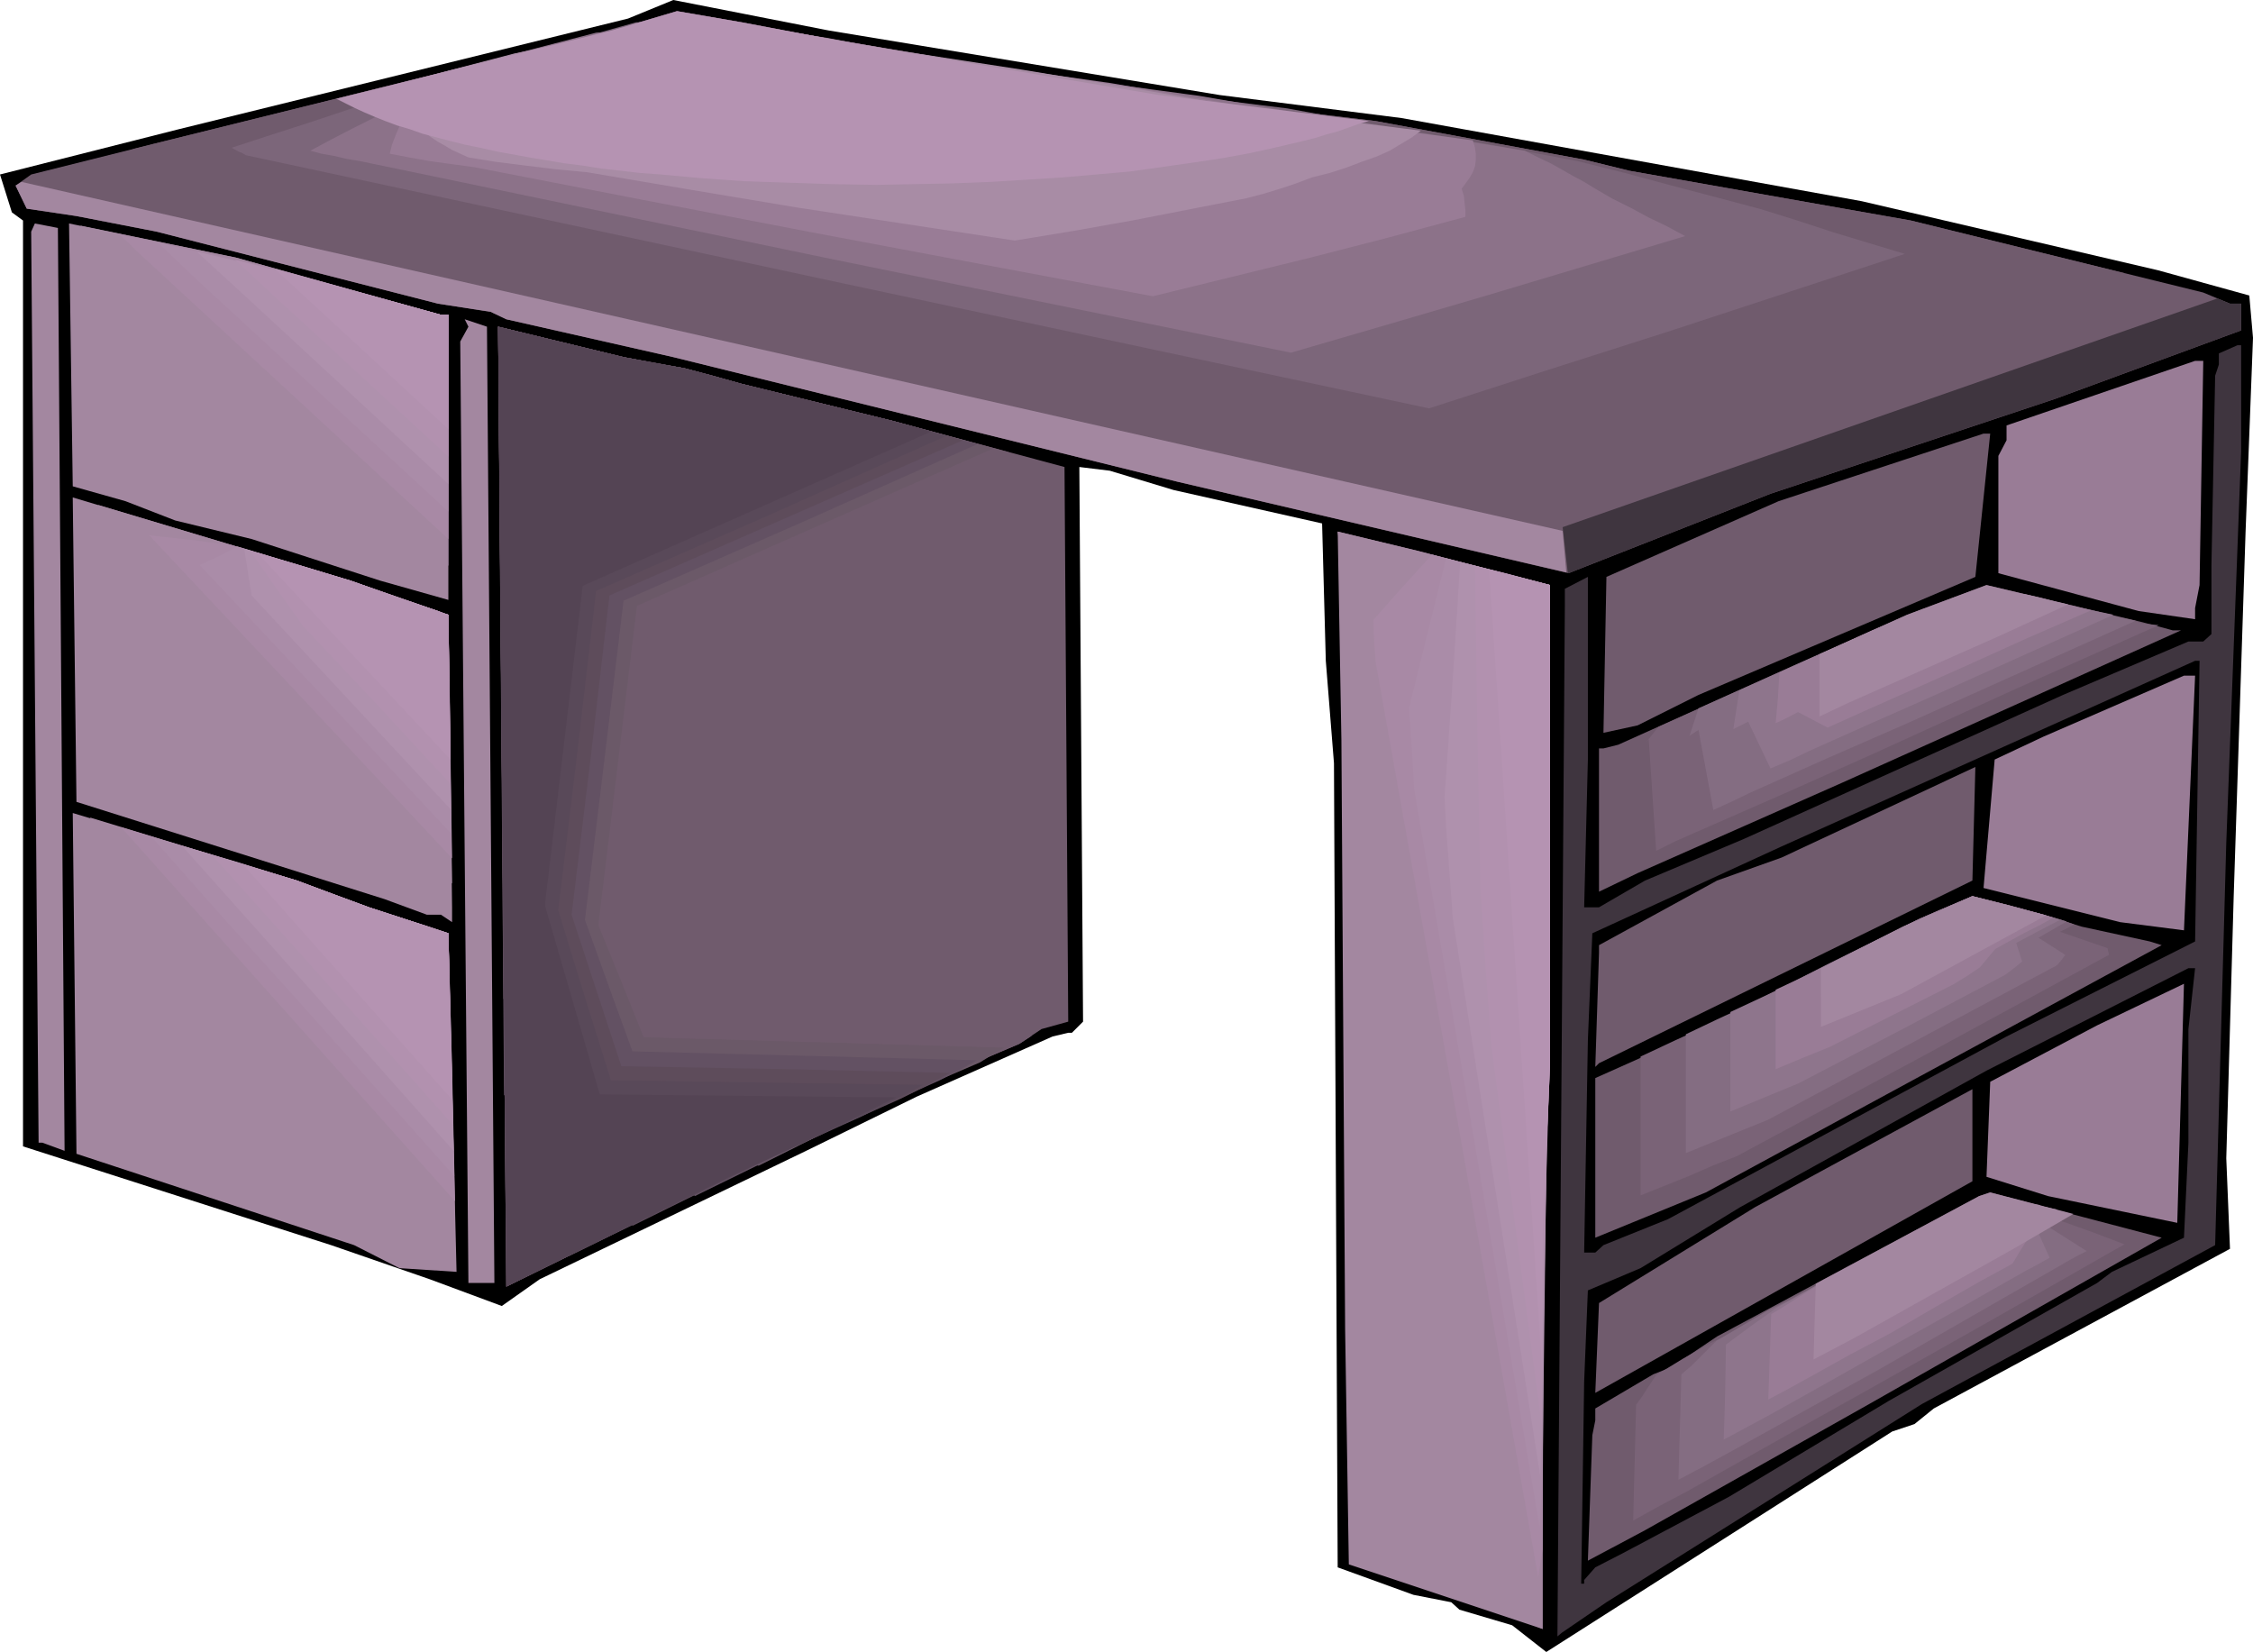 <?xml version="1.0" encoding="UTF-8" standalone="no"?>
<svg
   version="1.0"
   width="129.766mm"
   height="95.144mm"
   id="svg74"
   sodipodi:docname="Desk 03.wmf"
   xmlns:inkscape="http://www.inkscape.org/namespaces/inkscape"
   xmlns:sodipodi="http://sodipodi.sourceforge.net/DTD/sodipodi-0.dtd"
   xmlns="http://www.w3.org/2000/svg"
   xmlns:svg="http://www.w3.org/2000/svg">
  <sodipodi:namedview
     id="namedview74"
     pagecolor="#ffffff"
     bordercolor="#000000"
     borderopacity="0.25"
     inkscape:showpageshadow="2"
     inkscape:pageopacity="0.0"
     inkscape:pagecheckerboard="0"
     inkscape:deskcolor="#d1d1d1"
     inkscape:document-units="mm" />
  <defs
     id="defs1">
    <pattern
       id="WMFhbasepattern"
       patternUnits="userSpaceOnUse"
       width="6"
       height="6"
       x="0"
       y="0" />
  </defs>
  <path
     style="fill:#000000;fill-opacity:1;fill-rule:evenodd;stroke:none"
     d="m 265.509,20.687 39.592,5.01 100.192,18.101 64.478,15.031 19.877,5.495 0.808,9.212 -1.616,42.182 -2.586,79.355 -1.616,57.051 0.808,19.717 -64.478,34.748 -4.202,3.394 -4.848,1.616 -22.301,14.222 -53.005,33.778 -7.434,-5.818 -11.474,-3.394 -1.778,-1.616 -8.242,-1.616 -16.483,-5.98 -0.808,-175.033 -1.778,-22.303 -0.808,-29.899 -32.32,-7.273 -13.898,-4.202 -6.626,-0.808 0.808,120.729 -2.424,2.424 h -0.808 l -3.394,0.808 -29.573,13.091 -24.078,11.798 -58.014,27.96 -8.242,5.818 L 93.566,278.468 72.074,271.034 5.01,249.539 V 48.001 L 2.586,46.223 0,37.98 38.946,28.122 136.713,4.04 146.571,0 180.345,6.626 Z"
     id="path1" />
  <path
     style="fill:#705b6d;fill-opacity:1;fill-rule:evenodd;stroke:none"
     d="m 183.577,9.051 19.877,3.394 48.803,8.243 47.187,5.657 45.41,8.404 9.858,2.424 61.246,10.828 63.67,15.677 5.818,2.424 h 2.424 v 5.818 L 447.47,86.789 385.416,107.476 341.46,124.769 256.459,104.89 146.571,77.738 110.211,69.496 106.817,67.88 95.344,66.102 34.098,50.425 16.645,47.031 5.818,45.415 3.394,40.405 6.787,37.98 33.29,31.354 133.158,6.626 147.379,2.424 161.438,4.849 Z"
     id="path2" />
  <path
     style="fill:#a387a0;fill-opacity:1;fill-rule:evenodd;stroke:none"
     d="m 14.059,250.508 -4.848,-1.778 H 8.403 L 6.787,50.425 l 0.808,-1.778 5.01,0.97 z"
     id="path3" />
  <path
     style="fill:#a387a0;fill-opacity:1;fill-rule:evenodd;stroke:none"
     d="M 95.99,68.526 H 97.606 V 130.588 L 82.739,126.386 54.782,117.335 38.138,113.294 27.31,109.092 15.837,105.86 15.029,48.647 51.389,56.082 Z"
     id="path4" />
  <path
     style="fill:#a387a0;fill-opacity:1;fill-rule:evenodd;stroke:none"
     d="m 107.625,279.276 h -5.656 l -1.778,-204.932 1.778,-3.232 -0.808,-1.616 4.848,1.616 z"
     id="path5" />
  <path
     style="fill:#705b6d;fill-opacity:1;fill-rule:evenodd;stroke:none"
     d="m 148.995,80.163 12.443,3.394 32.966,8.081 37.33,10.02 0.808,120.729 -5.818,1.616 -4.848,3.232 -23.27,9.859 -19.877,9.859 -19.877,9.212 -48.642,23.92 -1.778,-208.972 27.31,6.626 z"
     id="path6" />
  <path
     style="fill:#3f353f;fill-opacity:1;fill-rule:evenodd;stroke:none"
     d="m 487.87,98.264 -3.232,85.173 -2.424,87.597 -63.832,34.586 -68.68,43.152 -9.696,6.626 -0.97,0.808 0.97,-133.82 0.646,-90.991 v -3.232 l 5.01,-2.586 v 39.758 l -0.808,32.162 h 3.232 l 10.019,-5.818 21.493,-9.051 69.488,-31.354 27.31,-11.637 h 3.232 l 1.778,-1.616 v -14.869 l 0.808,-41.374 0.808,-2.424 V 76.93 l 4.04,-1.778 h 0.808 z"
     id="path7" />
  <path
     style="fill:#997c96;fill-opacity:1;fill-rule:evenodd;stroke:none"
     d="m 478.82,127.355 -0.97,5.01 v 2.424 l -12.282,-1.778 -30.542,-8.243 V 99.234 l 1.778,-3.394 v -3.232 l 41.046,-14.061 h 1.778 z"
     id="path8" />
  <path
     style="fill:#705b6d;fill-opacity:1;fill-rule:evenodd;stroke:none"
     d="m 430.017,125.577 -60.277,25.697 -13.251,6.626 -7.434,1.616 0.646,-33.94 37.491,-16.485 44.602,-14.707 h 1.454 z"
     id="path9" />
  <path
     style="fill:#a387a0;fill-opacity:1;fill-rule:evenodd;stroke:none"
     d="m 76.275,126.386 19.069,6.626 2.262,0.808 0.808,63.678 v 3.232 l -2.424,-1.616 h -3.07 l -9.211,-3.394 -67.064,-21.172 -0.808,-66.264 32.966,9.859 z"
     id="path10" />
  <path
     style="fill:#a387a0;fill-opacity:1;fill-rule:evenodd;stroke:none"
     d="m 337.42,127.355 v 104.89 l -1.616,36.364 v 85.981 l -42.178,-14.061 -0.808,-51.233 -0.808,-128.163 -0.808,-45.415 17.453,4.202 z"
     id="path11" />
  <path
     style="fill:#705b6d;fill-opacity:1;fill-rule:evenodd;stroke:none"
     d="m 473.003,137.214 h 1.778 l -73.69,33.132 -44.602,19.717 -8.403,4.04 v -31.192 h 0.97 l 3.232,-0.808 62.862,-28.283 17.291,-6.465 33.936,8.081 z"
     id="path12" />
  <path
     style="fill:#000000;fill-opacity:1;fill-rule:evenodd;stroke:none"
     d="m 477.851,204.932 -41.046,20.687 -73.69,39.758 -14.059,5.657 -1.778,1.616 h -2.424 l 0.808,-46.223 0.97,-23.273 41.208,-18.909 90.011,-40.405 h 0.97 z"
     id="path13" />
  <path
     style="fill:#997c96;fill-opacity:1;fill-rule:evenodd;stroke:none"
     d="m 475.427,202.508 -13.898,-1.778 -29.734,-7.434 2.424,-27.96 10.666,-5.01 30.542,-13.253 h 2.424 z"
     id="path14" />
  <path
     style="fill:#705b6d;fill-opacity:1;fill-rule:evenodd;stroke:none"
     d="m 348.086,231.437 -0.808,0.808 0.808,-24.889 v -1.616 l 25.694,-14.061 14.059,-5.01 42.178,-19.717 -0.646,24.728 z"
     id="path15" />
  <path
     style="fill:#a387a0;fill-opacity:1;fill-rule:evenodd;stroke:none"
     d="m 80.315,197.498 7.434,2.424 9.858,3.232 1.778,73.698 -12.443,-0.808 -9.858,-5.01 -60.438,-19.879 -0.808,-74.183 48.803,14.707 z"
     id="path16" />
  <path
     style="fill:#705b6d;fill-opacity:1;fill-rule:evenodd;stroke:none"
     d="m 453.126,201.7 14.867,3.232 2.586,0.808 -99.222,53.819 -24.078,9.859 V 234.67 l 16.645,-7.434 50.419,-25.536 15.029,-6.626 15.514,4.04 z"
     id="path17" />
  <path
     style="fill:#000000;fill-opacity:1;fill-rule:evenodd;stroke:none"
     d="m 476.396,224.003 v 24.728 l -0.97,20.687 -15.675,7.434 -3.232,2.424 -45.41,25.697 -34.744,20.849 -23.109,12.283 -5.979,3.071 -2.424,2.748 v 0.808 h -0.646 l 0.646,-43.96 0.808,-19.879 11.474,-4.849 21.654,-13.253 53.651,-29.738 43.955,-22.303 h 1.454 z"
     id="path18" />
  <path
     style="fill:#997c96;fill-opacity:1;fill-rule:evenodd;stroke:none"
     d="m 445.854,260.367 -13.413,-4.202 0.808,-20.687 23.27,-12.283 18.907,-9.051 -1.454,52.041 z"
     id="path19" />
  <path
     style="fill:#705b6d;fill-opacity:1;fill-rule:evenodd;stroke:none"
     d="m 347.278,303.196 0.808,-19.556 33.936,-20.849 16.645,-9.051 30.704,-16.647 v 20.041 z"
     id="path20" />
  <path
     style="fill:#705b6d;fill-opacity:1;fill-rule:evenodd;stroke:none"
     d="m 470.579,269.418 -63.67,36.203 -48.803,27.475 -12.443,6.626 0.97,-27.313 0.646,-3.232 v -2.586 l 12.605,-7.434 4.04,-1.616 9.858,-6.626 57.045,-30.546 2.424,-0.808 18.261,4.849 z"
     id="path21" />
  <path
     style="fill:#3f353f;fill-opacity:1;fill-rule:evenodd;stroke:none"
     d="m 482.699,64.971 2.747,1.131 h 2.424 v 5.818 l -40.4,14.869 -62.054,20.687 -43.955,17.293 h -0.162 L 340.168,114.749 Z"
     id="path22" />
  <path
     style="fill:#a387a0;fill-opacity:1;fill-rule:evenodd;stroke:none"
     d="M 340.976,124.608 256.459,104.89 146.571,77.738 110.211,69.496 106.817,67.88 95.344,66.102 34.098,50.425 16.645,47.031 5.818,45.415 3.394,40.405 4.686,39.596 340.168,115.557 Z"
     id="path23" />
  <path
     style="fill:#7a6377;fill-opacity:1;fill-rule:evenodd;stroke:none"
     d="m 361.014,158.224 52.197,-23.435 15.998,-6.141 14.382,3.071 14.382,2.748 1.778,0.323 1.616,0.162 3.555,0.323 0.97,0.323 0.808,0.162 1.616,0.162 1.616,0.162 -31.189,13.899 -30.866,14.061 -19.554,8.727 -19.554,8.566 -4.04,1.778 -4.202,2.101 -1.616,-24.243 -0.485,0.485 z"
     id="path24" />
  <path
     style="fill:#846d82;fill-opacity:1;fill-rule:evenodd;stroke:none"
     d="m 369.74,154.184 20.846,-9.374 20.846,-9.212 7.11,-2.748 7.11,-2.909 11.958,1.778 11.797,1.778 7.434,-0.323 0.808,0.323 0.97,0.162 1.778,0.485 4.525,0.97 -50.419,22.627 -16.645,7.273 -16.645,7.434 -4.04,1.939 -4.202,1.939 -3.232,-17.455 -0.97,0.646 -0.97,0.646 z"
     id="path25" />
  <path
     style="fill:#8e758c;fill-opacity:1;fill-rule:evenodd;stroke:none"
     d="m 378.628,150.305 15.352,-6.95 15.514,-6.788 6.302,-2.748 6.302,-2.424 9.534,0.646 9.211,0.485 4.04,-0.485 3.878,-0.646 2.586,0.646 2.747,0.485 2.909,0.646 3.07,0.646 -19.392,8.727 -19.392,8.727 -13.898,6.141 -13.736,6.141 -4.04,1.939 -4.202,1.778 -4.848,-10.182 -1.616,0.808 -1.616,0.808 0.646,-4.202 z"
     id="path26" />
  <path
     style="fill:#997c96;fill-opacity:1;fill-rule:evenodd;stroke:none"
     d="m 387.355,146.426 20.2,-9.212 5.494,-2.263 5.656,-2.424 6.787,-0.485 3.394,-0.162 3.394,-0.162 8.403,-2.424 3.555,0.808 3.555,0.97 3.717,0.808 3.717,0.97 -13.736,5.98 -13.574,6.141 -21.816,9.697 -8.242,3.717 -6.464,-3.394 -2.424,1.293 -2.424,1.131 0.485,-5.495 z"
     id="path27" />
  <path
     style="fill:#a387a0;fill-opacity:1;fill-rule:evenodd;stroke:none"
     d="m 396.081,142.386 19.069,-8.566 17.291,-6.465 17.776,4.202 -15.514,7.111 -32.482,14.384 -6.141,2.909 z"
     id="path28" />
  <path
     style="fill:#7a6377;fill-opacity:1;fill-rule:evenodd;stroke:none"
     d="m 357.136,229.983 7.595,-3.556 7.434,-3.394 42.178,-21.334 3.717,-1.778 3.717,-1.616 7.595,-3.232 7.757,1.939 7.757,2.101 3.394,0.97 3.232,1.131 -1.454,0.808 -1.616,0.808 5.171,1.778 5.171,1.778 0.323,1.455 -40.4,21.98 -40.562,21.818 -5.333,2.101 -5.171,2.263 -10.504,4.202 z"
     id="path29" />
  <path
     style="fill:#846d82;fill-opacity:1;fill-rule:evenodd;stroke:none"
     d="m 366.993,225.134 6.787,-3.232 6.626,-3.071 16.968,-8.727 16.968,-8.404 3.717,-1.778 3.717,-1.616 7.595,-3.232 7.757,1.939 7.757,2.101 5.01,1.455 -6.141,3.556 5.818,3.717 -0.808,1.131 -0.97,1.131 -62.862,33.617 -17.938,7.273 z"
     id="path30" />
  <path
     style="fill:#8e758c;fill-opacity:1;fill-rule:evenodd;stroke:none"
     d="m 376.689,220.286 12.12,-5.657 12.766,-6.465 12.766,-6.465 3.717,-1.778 3.717,-1.616 7.595,-3.232 7.757,1.939 7.757,2.101 3.555,1.131 -4.686,2.424 -2.424,1.293 -2.424,1.293 1.293,4.04 -1.778,1.455 -1.939,1.455 -22.301,11.798 -22.624,11.798 -7.434,3.071 -7.434,3.071 z"
     id="path31" />
  <path
     style="fill:#997c96;fill-opacity:1;fill-rule:evenodd;stroke:none"
     d="m 386.547,215.437 5.171,-2.424 5.333,-2.586 17.291,-8.727 3.717,-1.778 3.717,-1.616 7.595,-3.232 7.757,1.939 7.757,2.101 0.97,0.323 1.131,0.323 -3.232,1.778 -3.232,1.616 -6.141,3.394 -1.778,2.101 -1.616,1.939 -2.909,1.939 -2.909,1.778 -13.413,6.788 -13.413,6.788 -5.979,2.424 -5.818,2.424 z"
     id="path32" />
  <path
     style="fill:#a387a0;fill-opacity:1;fill-rule:evenodd;stroke:none"
     d="m 396.404,210.75 17.938,-9.051 15.029,-6.626 15.514,4.04 0.485,0.162 -31.512,17.132 -17.453,7.111 z"
     id="path33" />
  <path
     style="fill:#7a6377;fill-opacity:1;fill-rule:evenodd;stroke:none"
     d="m 355.52,330.994 0.323,-12.606 0.323,-12.606 1.293,-1.778 1.131,-1.778 1.939,-2.909 5.818,-3.556 5.979,-3.394 2.424,-1.131 2.586,-1.131 4.202,-2.748 4.202,-2.586 23.755,-12.121 23.755,-11.96 3.717,-0.162 5.979,2.586 5.979,2.748 6.787,2.424 6.787,2.586 -1.778,0.97 -26.341,15.03 -26.341,14.869 -20.523,11.475 -20.362,11.475 -5.818,3.071 -2.909,1.616 z"
     id="path34" />
  <path
     style="fill:#846d82;fill-opacity:1;fill-rule:evenodd;stroke:none"
     d="m 365.377,322.105 0.323,-11.475 0.323,-11.475 2.101,-1.778 1.939,-1.939 1.778,-1.778 1.778,-1.778 5.494,-3.232 5.494,-3.232 6.141,-2.909 1.616,-0.97 1.778,-0.97 3.555,-2.101 18.907,-8.727 18.907,-8.727 5.01,0.485 2.909,2.748 2.909,3.071 7.918,5.01 -1.616,0.808 -1.778,0.97 -41.693,23.92 -32.966,18.263 -5.333,2.909 z"
     id="path35" />
  <path
     style="fill:#8e758c;fill-opacity:1;fill-rule:evenodd;stroke:none"
     d="m 375.235,313.378 0.323,-10.344 0.162,-10.344 5.656,-4.202 2.747,-1.939 2.747,-1.939 10.342,-5.818 6.949,-3.556 2.747,-1.616 2.586,-1.455 14.059,-5.333 14.221,-5.495 3.07,0.485 3.232,0.485 v 3.232 l -0.162,3.232 2.262,5.01 -2.586,1.455 -2.747,1.455 -15.352,8.727 -15.352,8.566 -12.282,6.95 -12.443,6.95 z"
     id="path36" />
  <path
     style="fill:#997c96;fill-opacity:1;fill-rule:evenodd;stroke:none"
     d="m 384.931,304.651 0.323,-9.374 0.323,-9.212 3.717,-2.263 3.555,-2.263 3.555,-2.101 3.555,-2.263 4.848,-2.586 4.686,-2.586 7.918,-4.364 2.101,-0.808 1.939,-0.97 9.373,-2.101 9.211,-2.263 3.878,0.97 3.878,0.808 -3.394,3.556 -3.232,3.232 -1.616,2.586 -1.454,2.424 -7.11,3.879 -9.858,5.657 -9.696,5.657 -8.565,4.525 -8.403,4.687 -4.686,2.586 z"
     id="path37" />
  <path
     style="fill:#a387a0;fill-opacity:1;fill-rule:evenodd;stroke:none"
     d="m 395.273,279.438 35.552,-19.071 2.424,-0.808 18.099,4.687 -12.766,7.434 -34.906,19.556 -8.888,4.687 z"
     id="path38" />
  <path
     style="fill:#705b6d;fill-opacity:1;fill-rule:evenodd;stroke:none"
     d="m 148.995,80.163 12.443,3.394 32.966,8.081 25.21,6.788 -78.053,34.586 -8.403,69.496 9.211,20.202 82.254,2.748 -2.747,1.778 -23.27,9.859 -19.877,9.859 -19.877,9.212 -48.642,23.92 -1.778,-208.972 27.31,6.626 z"
     id="path39" />
  <path
     style="fill:#6b5968;fill-opacity:1;fill-rule:evenodd;stroke:none"
     d="m 148.995,80.163 6.141,1.616 6.302,1.778 32.966,8.081 21.816,5.98 -38.784,17.132 -38.784,17.132 -4.202,34.748 -4.202,34.748 5.01,12.283 4.848,12.121 78.538,2.263 -2.747,1.616 -2.586,1.616 -11.312,4.849 -11.312,4.849 -25.533,12.768 -8.08,-1.616 -8.08,-1.616 -38.946,8.727 -0.808,-94.062 -0.808,-94.062 27.31,6.626 6.626,1.293 z"
     id="path40" />
  <path
     style="fill:#635163;fill-opacity:1;fill-rule:evenodd;stroke:none"
     d="m 148.995,80.163 6.141,1.616 6.302,1.778 32.966,8.081 18.422,5.01 -38.461,17.132 -38.622,16.97 -2.101,17.455 -2.101,17.455 -4.202,34.586 5.171,14.384 5.171,14.222 74.982,1.939 -4.04,2.263 -4.04,2.101 -10.827,4.849 -10.989,4.687 -15.675,7.919 -15.837,7.758 -5.979,-7.758 -6.141,-7.758 -29.411,-6.465 -0.646,-83.718 -0.646,-83.557 27.31,6.626 6.626,1.293 z"
     id="path41" />
  <path
     style="fill:#5e4c5b;fill-opacity:1;fill-rule:evenodd;stroke:none"
     d="m 148.995,80.163 6.141,1.616 6.302,1.778 32.966,8.081 15.19,4.202 -76.922,33.778 -4.04,34.91 -4.202,34.586 10.827,32.97 35.714,0.646 35.875,0.808 -5.333,2.909 -5.494,2.748 -10.504,4.687 -10.827,4.687 -37.006,18.263 -4.202,-13.738 -4.04,-13.899 -19.877,-21.818 -0.485,-73.051 -0.323,-36.687 -0.323,-36.526 27.31,6.626 6.626,1.293 z"
     id="path42" />
  <path
     style="fill:#594959;fill-opacity:1;fill-rule:evenodd;stroke:none"
     d="m 148.995,80.163 6.141,1.616 6.302,1.778 32.966,8.081 11.635,3.232 -37.976,16.97 -38.299,16.808 -4.04,34.748 -4.202,34.748 5.656,18.424 5.818,18.586 33.936,0.485 34.098,0.485 -6.787,3.556 -6.787,3.394 -20.685,9.374 -21.493,10.505 -21.493,10.505 -2.101,-19.879 -2.101,-20.041 -5.171,-18.586 -4.848,-18.424 -0.646,-62.708 -0.485,-62.708 27.31,6.626 6.626,1.293 z"
     id="path43" />
  <path
     style="fill:#544454;fill-opacity:1;fill-rule:evenodd;stroke:none"
     d="m 148.995,80.163 12.443,3.394 32.966,8.081 8.403,2.263 -75.952,33.617 -8.242,69.496 11.958,41.213 64.478,0.646 -16.322,8.081 -19.877,9.212 -48.642,23.92 -1.778,-208.972 27.31,6.626 z"
     id="path44" />
  <path
     style="fill:#a387a0;fill-opacity:1;fill-rule:evenodd;stroke:none"
     d="m 95.99,68.526 h 1.616 v 54.627 l -80.154,-73.86 0.162,-0.162 33.774,6.95 z"
     id="path45" />
  <path
     style="fill:#a889a5;fill-opacity:1;fill-rule:evenodd;stroke:none"
     d="M 95.99,68.526 H 97.606 V 117.335 L 29.734,54.627 27.957,52.849 l -1.939,-1.778 15.352,3.232 15.352,3.394 19.715,5.495 z"
     id="path46" />
  <path
     style="fill:#aa8ca8;fill-opacity:1;fill-rule:evenodd;stroke:none"
     d="M 95.99,68.526 H 97.606 V 111.355 L 41.854,59.96 34.421,52.849 48.318,56.082 62.054,59.152 Z"
     id="path47" />
  <path
     style="fill:#af91ad;fill-opacity:1;fill-rule:evenodd;stroke:none"
     d="M 95.99,68.526 H 97.606 V 105.375 L 75.952,85.334 54.298,65.294 42.824,54.789 l 12.282,2.909 12.282,2.909 14.221,4.04 z"
     id="path48" />
  <path
     style="fill:#b291af;fill-opacity:1;fill-rule:evenodd;stroke:none"
     d="M 95.99,68.526 H 97.606 V 99.395 L 66.418,70.627 58.822,63.678 51.227,56.566 61.893,59.314 72.558,62.061 84.355,65.294 Z"
     id="path49" />
  <path
     style="fill:#b593b2;fill-opacity:1;fill-rule:evenodd;stroke:none"
     d="M 95.99,68.526 H 97.606 V 93.415 L 59.792,58.506 Z"
     id="path50" />
  <path
     style="fill:#a387a0;fill-opacity:1;fill-rule:evenodd;stroke:none"
     d="m 76.275,126.386 19.069,6.626 2.262,0.808 0.808,58.506 -77.083,-82.425 27.472,8.243 z"
     id="path51" />
  <path
     style="fill:#a889a5;fill-opacity:1;fill-rule:evenodd;stroke:none"
     d="m 76.275,126.386 9.534,3.394 9.534,3.232 1.131,0.485 1.131,0.323 0.808,53.011 -32.966,-35.233 -32.966,-35.071 8.888,0.97 8.888,1.131 12.928,3.879 z"
     id="path52" />
  <path
     style="fill:#aa8ca8;fill-opacity:1;fill-rule:evenodd;stroke:none"
     d="m 76.275,126.386 9.534,3.394 9.534,3.232 1.131,0.485 1.131,0.323 0.646,47.677 -27.31,-29.253 -27.472,-29.253 4.202,-1.939 4.04,-2.101 z"
     id="path53" />
  <path
     style="fill:#af91ad;fill-opacity:1;fill-rule:evenodd;stroke:none"
     d="m 76.275,126.386 9.534,3.394 9.534,3.232 1.131,0.485 1.131,0.323 0.323,21.172 0.162,21.172 -21.654,-23.273 -21.654,-23.273 -0.808,-5.01 -0.808,-5.172 5.818,1.778 5.656,1.616 z"
     id="path54" />
  <path
     style="fill:#b291af;fill-opacity:1;fill-rule:evenodd;stroke:none"
     d="m 76.275,126.386 9.534,3.394 9.534,3.232 1.131,0.485 1.131,0.323 0.323,18.424 0.162,18.424 -15.998,-17.293 -16.16,-17.132 -5.818,-8.243 -5.656,-8.081 10.989,3.232 z"
     id="path55" />
  <path
     style="fill:#b593b2;fill-opacity:1;fill-rule:evenodd;stroke:none"
     d="m 76.275,126.386 19.069,6.626 2.262,0.808 0.485,31.516 -42.178,-45.092 z"
     id="path56" />
  <path
     style="fill:#a387a0;fill-opacity:1;fill-rule:evenodd;stroke:none"
     d="m 80.315,197.498 7.434,2.424 9.858,3.232 1.454,64.001 -79.507,-89.213 45.086,13.738 z"
     id="path57" />
  <path
     style="fill:#a889a5;fill-opacity:1;fill-rule:evenodd;stroke:none"
     d="m 80.315,197.498 7.434,2.424 5.01,1.616 4.848,1.616 0.808,29.253 0.646,29.091 -36.36,-40.728 -36.36,-40.728 38.299,11.637 7.757,2.909 z"
     id="path58" />
  <path
     style="fill:#aa8ca8;fill-opacity:1;fill-rule:evenodd;stroke:none"
     d="m 80.315,197.498 7.434,2.424 5.01,1.616 4.848,1.616 1.293,52.849 -32.966,-37.011 -16.645,-18.424 -16.322,-18.424 31.674,9.535 7.757,2.909 z"
     id="path59" />
  <path
     style="fill:#af91ad;fill-opacity:1;fill-rule:evenodd;stroke:none"
     d="m 80.315,197.498 7.434,2.424 5.01,1.616 4.848,1.616 0.646,23.758 0.485,23.596 -29.573,-33.293 -29.573,-33.132 12.605,3.717 12.443,3.879 7.757,2.909 z"
     id="path60" />
  <path
     style="fill:#b291af;fill-opacity:1;fill-rule:evenodd;stroke:none"
     d="m 80.315,197.498 7.434,2.424 5.01,1.616 4.848,1.616 0.485,21.01 0.323,10.344 0.162,10.344 -26.179,-29.415 -26.179,-29.253 18.422,5.495 7.757,2.909 z"
     id="path61" />
  <path
     style="fill:#b593b2;fill-opacity:1;fill-rule:evenodd;stroke:none"
     d="m 80.315,197.498 7.434,2.424 9.858,3.232 0.808,36.203 -45.571,-51.233 11.797,3.556 z"
     id="path62" />
  <path
     style="fill:#a387a0;fill-opacity:1;fill-rule:evenodd;stroke:none"
     d="m 337.42,127.355 v 104.89 l -1.616,36.364 v 85.981 l -1.131,-0.485 -43.47,-238.225 v -0.162 l 17.453,4.202 z"
     id="path63" />
  <path
     style="fill:#a889a5;fill-opacity:1;fill-rule:evenodd;stroke:none"
     d="m 337.42,127.355 v 94.385 l -0.646,19.717 -0.646,19.879 -0.162,37.98 -0.162,37.98 -0.97,5.98 -17.614,-99.719 -17.776,-99.557 -0.323,-4.687 -0.162,-4.364 6.302,-7.111 6.464,-7.111 12.928,3.394 z"
     id="path64" />
  <path
     style="fill:#aa8ca8;fill-opacity:1;fill-rule:evenodd;stroke:none"
     d="m 337.42,127.355 v 84.042 l -0.485,21.334 -0.323,21.334 -0.808,66.102 -0.323,6.141 -0.323,6.141 -13.574,-80.324 -13.736,-80.324 -0.485,-8.727 -0.646,-8.889 4.04,-16.323 4.04,-16.323 11.312,2.909 z"
     id="path65" />
  <path
     style="fill:#af91ad;fill-opacity:1;fill-rule:evenodd;stroke:none"
     d="m 337.42,127.355 v 73.375 l -0.646,46.061 -0.485,28.122 -0.485,28.122 -0.162,9.212 -0.323,9.212 -19.069,-121.699 -0.97,-13.253 -0.485,-6.465 -0.323,-6.626 1.778,-25.536 1.616,-25.536 9.858,2.424 4.848,1.293 z"
     id="path66" />
  <path
     style="fill:#b291af;fill-opacity:1;fill-rule:evenodd;stroke:none"
     d="m 337.42,127.355 v 62.87 l -0.323,49.294 -1.293,46.223 -0.162,24.728 -5.494,-41.374 -5.494,-41.374 -1.293,-17.616 -1.131,-17.455 -0.646,-34.748 -0.485,-34.748 8.242,2.101 z"
     id="path67" />
  <path
     style="fill:#b593b2;fill-opacity:1;fill-rule:evenodd;stroke:none"
     d="m 337.42,127.355 v 104.89 l -1.616,36.364 v 30.869 L 324.169,123.961 Z"
     id="path68" />
  <path
     style="fill:#705b6d;fill-opacity:1;fill-rule:evenodd;stroke:none"
     d="m 183.577,9.051 19.877,3.394 48.803,8.243 47.187,5.657 45.41,8.404 9.858,2.424 61.246,10.828 46.541,11.475 L 341.137,101.011 28.765,32.485 33.29,31.354 133.158,6.626 147.379,2.424 161.438,4.849 Z"
     id="path69" />
  <path
     style="fill:#7c667a;fill-opacity:1;fill-rule:evenodd;stroke:none"
     d="M 311.08,88.89 182.285,61.415 53.49,33.778 l -0.808,-0.485 -0.808,-0.323 -1.454,-0.808 8.403,-2.748 8.565,-2.748 8.726,-2.909 8.888,-2.748 8.888,-2.909 9.05,-2.748 9.05,-2.909 9.211,-2.748 17.291,-4.849 17.291,0.323 20.685,2.586 2.747,0.485 20.362,3.394 19.554,3.394 19.554,3.232 20.685,2.748 20.846,2.586 23.109,4.202 23.109,4.04 8.403,1.616 8.565,1.616 10.342,2.586 10.181,2.748 9.858,2.586 9.696,2.586 7.757,2.424 7.918,2.586 15.514,4.687 -51.712,16.97 -25.856,8.243 z"
     id="path70" />
  <path
     style="fill:#8c7289;fill-opacity:1;fill-rule:evenodd;stroke:none"
     d="M 281.022,76.769 179.537,56.082 128.957,45.576 78.376,35.071 75.467,34.586 l -2.747,-0.646 -2.747,-0.485 -2.424,-0.646 4.525,-2.424 4.686,-2.424 4.848,-2.424 5.171,-2.586 5.171,-2.424 5.494,-2.748 5.818,-2.586 5.979,-2.748 20.523,-5.333 10.181,-0.646 10.181,-0.808 19.069,0.808 5.494,0.97 5.333,0.808 5.171,0.97 10.342,1.778 29.411,5.01 18.099,2.424 17.938,2.424 23.432,4.04 23.27,4.202 12.282,1.778 11.958,1.939 2.909,1.455 2.747,1.293 2.586,1.455 2.262,1.293 2.424,1.293 2.101,1.293 1.939,1.131 1.939,1.131 4.202,2.101 3.878,2.101 4.04,1.939 3.878,2.101 -42.662,12.768 -21.493,6.303 z"
     id="path71" />
  <path
     style="fill:#997c96;fill-opacity:1;fill-rule:evenodd;stroke:none"
     d="m 250.965,64.486 -37.168,-6.95 -37.006,-6.95 -37.006,-7.111 -36.683,-7.111 -4.848,-0.646 -4.686,-0.646 -4.525,-0.808 -4.202,-0.808 0.485,-1.939 0.808,-2.101 0.97,-2.263 1.454,-2.101 1.616,-2.424 1.939,-2.263 1.131,-1.131 1.293,-1.293 1.293,-1.293 1.454,-1.131 23.594,-5.98 11.797,-1.939 11.797,-1.616 8.726,-0.485 8.726,-0.323 8.403,1.455 21.331,3.717 4.848,0.97 4.848,0.646 9.858,1.778 30.704,4.364 47.51,8.243 31.189,4.202 0.485,1.616 0.162,1.293 v 1.455 l -0.162,1.293 -0.485,1.293 -0.646,1.131 -0.808,1.131 -0.97,1.293 0.485,1.616 0.162,1.616 0.162,1.455 v 1.455 l -16.806,4.525 -16.968,4.364 -17.13,4.202 z"
     id="path72" />
  <path
     style="fill:#a88ca5;fill-opacity:1;fill-rule:evenodd;stroke:none"
     d="M 220.907,52.364 197.475,48.809 174.043,45.253 150.773,41.374 l -22.947,-3.879 -6.787,-0.646 -6.626,-0.808 -6.464,-0.808 -5.979,-0.97 -1.778,-0.808 -1.778,-0.808 -1.616,-0.97 -1.454,-0.808 -1.454,-0.97 -1.293,-0.97 -1.293,-0.97 -0.97,-0.97 -1.131,-0.97 -0.97,-0.97 -0.646,-1.131 -0.808,-0.97 -0.485,-1.131 -0.485,-1.131 -0.323,-1.131 -0.162,-0.97 26.664,-6.95 26.826,-5.333 15.837,-2.586 5.656,1.131 5.494,0.97 21.816,3.879 4.848,0.808 5.01,0.808 25.21,3.879 24.078,4.04 23.917,4.202 19.392,2.586 19.23,2.424 -1.939,1.455 -2.424,1.455 -2.424,1.455 -2.909,1.293 -3.232,1.131 -3.394,1.293 -3.555,1.131 -3.878,0.97 -3.394,1.293 -3.394,1.131 -3.717,1.131 -3.717,0.97 -12.443,2.424 -12.443,2.424 -12.766,2.263 z"
     id="path73" />
  <path
     style="fill:#b593b2;fill-opacity:1;fill-rule:evenodd;stroke:none"
     d="m 183.577,9.051 19.877,3.394 48.803,8.243 45.733,5.657 -2.262,0.646 -2.262,0.808 -2.262,0.808 -2.424,0.646 -2.586,0.808 -2.586,0.646 -5.494,1.293 -5.818,1.293 -6.141,1.131 -6.464,0.97 -6.787,0.97 -6.949,0.97 -7.272,0.646 -7.434,0.646 -7.757,0.485 -7.918,0.485 -8.08,0.323 -8.242,0.162 -8.403,0.162 -9.858,-0.162 -9.696,-0.323 -9.373,-0.323 -9.211,-0.646 -8.888,-0.808 -4.363,-0.323 -8.565,-0.97 -4.04,-0.646 -3.878,-0.485 -3.878,-0.646 -3.878,-0.646 -3.555,-0.646 -3.555,-0.646 -3.555,-0.808 -3.232,-0.646 -3.232,-0.808 -3.07,-0.808 -3.07,-0.808 -2.747,-0.97 -2.747,-0.808 -2.586,-0.97 -2.424,-0.97 -2.262,-0.97 -2.101,-0.97 -1.939,-0.97 -1.939,-0.97 59.954,-14.869 14.221,-4.202 14.059,2.424 z"
     id="path74" />
</svg>
